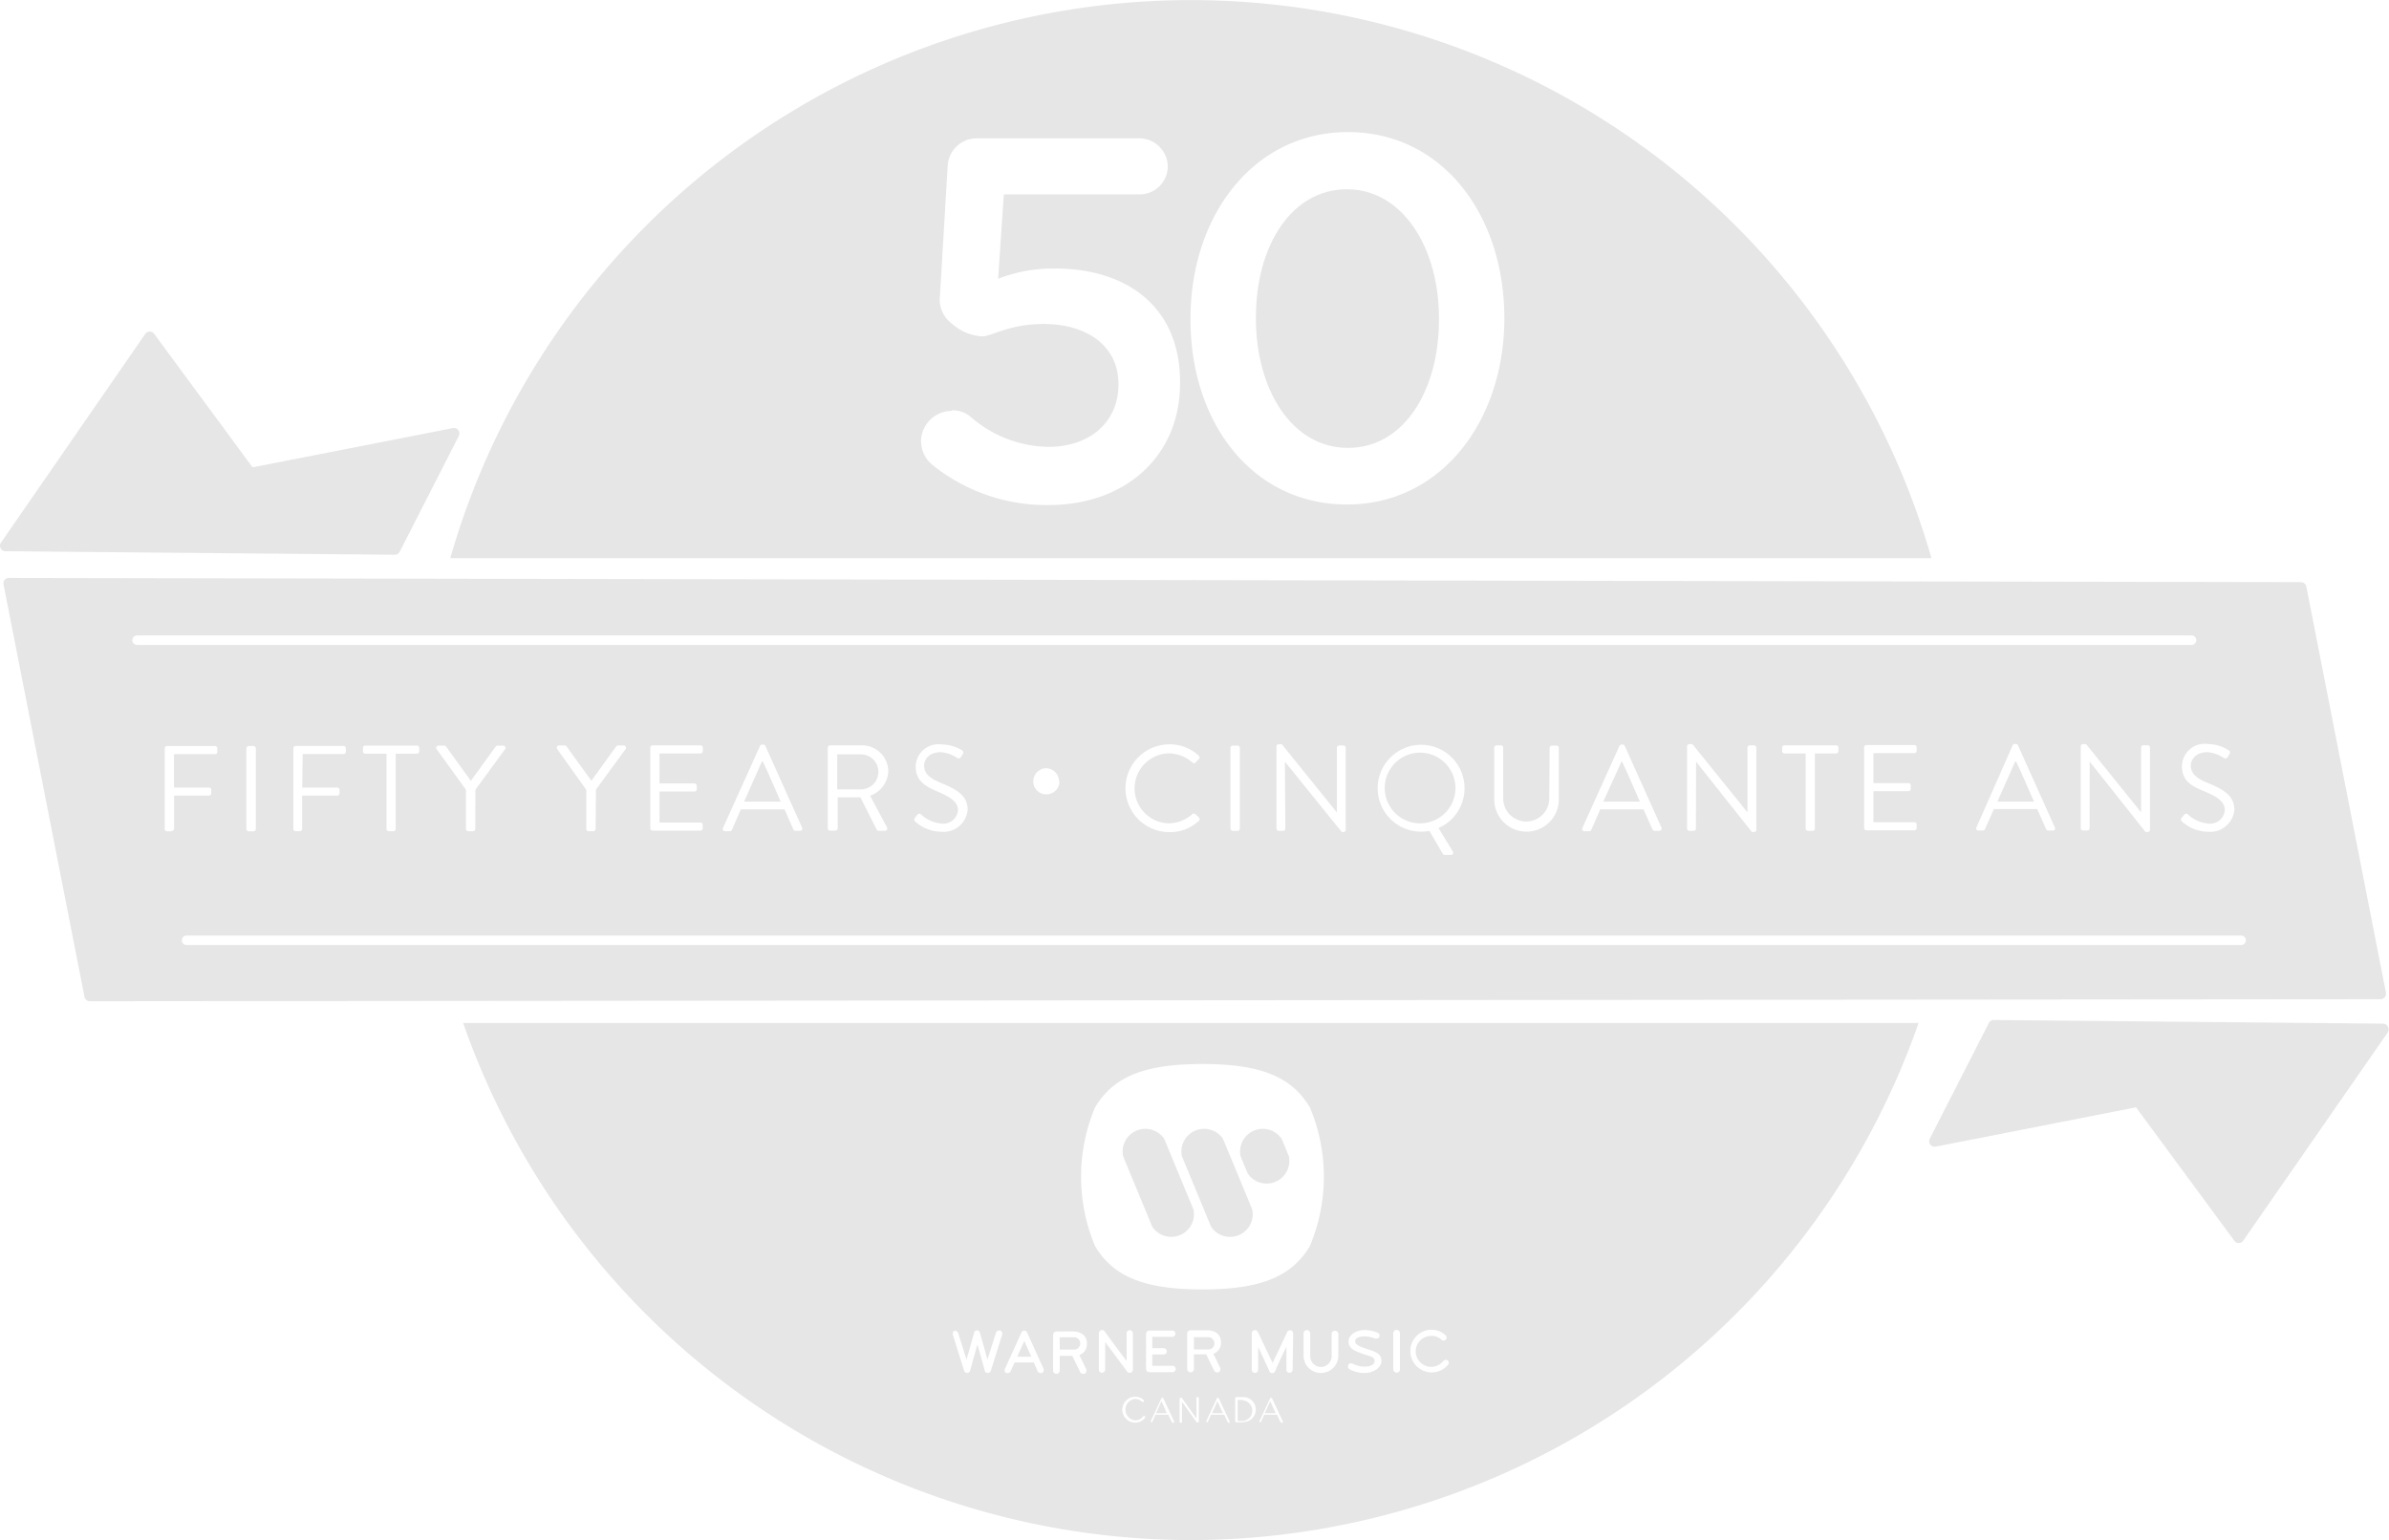 <svg xmlns="http://www.w3.org/2000/svg" viewBox="0 0 210.1 135.48"><defs><style>.cls-1{isolation:isolate;}.cls-2{mix-blend-mode:exclusion;}.cls-3{fill:#e6e6e6;}</style></defs><title>50-logo</title><g class="cls-1"><g id="Layer_2" data-name="Layer 2"><g id="Layer_1-2" data-name="Layer 1"><g class="cls-2"><path class="cls-3" d="M34.72,48.8h0a.48.48,0,0,0,.43-.26l5.2-10.19a.48.48,0,0,0-.52-.69L22.21,41.11,13.56,29.37a.45.45,0,0,0-.4-.2.48.48,0,0,0-.39.21L.09,47.73a.48.48,0,0,0,.39.76Z"/><path class="cls-3" d="M210,90.31a.48.48,0,0,0-.42-.26l-34.24-.32a.48.48,0,0,0-.43.26l-5.2,10.19a.48.48,0,0,0,.52.69l17.62-3.46,8.65,11.74a.48.48,0,0,0,.39.2h0a.48.48,0,0,0,.39-.21L210,90.81A.48.48,0,0,0,210,90.31Z"/><path class="cls-3" d="M67,67l-1.56,3.52h3.22c-.53-1.17-1-2.35-1.57-3.52Z"/><path class="cls-3" d="M124.93,66.21A3.11,3.11,0,1,0,128,69.33,3.12,3.12,0,0,0,124.93,66.21Z"/><path class="cls-3" d="M142.6,67,141,70.52h3.22c-.53-1.17-1-2.35-1.57-3.52Z"/><path class="cls-3" d="M209.73,87.72a.48.48,0,0,0,.1-.4l-7-35.72a.48.48,0,0,0-.47-.39L.78,50.84h0a.48.48,0,0,0-.47.57L7.43,87.69a.48.48,0,0,0,.47.39l201.45-.18A.48.48,0,0,0,209.73,87.72ZM196,66a.24.24,0,0,1,.06.36l-.13.2a.24.24,0,0,1-.38.1,3,3,0,0,0-1.4-.49c-1.14,0-1.48.73-1.48,1.18,0,.72.55,1.14,1.45,1.51,1.45.59,2.38,1.14,2.38,2.38a2.13,2.13,0,0,1-2.31,1.93,3.49,3.49,0,0,1-2.26-.87.23.23,0,0,1-.06-.36l.16-.2c.11-.14.23-.23.38-.1a3,3,0,0,0,1.81.81,1.29,1.29,0,0,0,1.44-1.18c0-.74-.64-1.18-1.88-1.69s-1.89-1-1.89-2.22a2,2,0,0,1,2.28-1.91A3.51,3.51,0,0,1,196,66ZM11.64,56.31a.41.41,0,0,1,.41-.41H192.74a.41.41,0,1,1,0,.83H12.05A.41.41,0,0,1,11.64,56.31ZM183.77,72.86a.2.2,0,0,1-.2.2h-.38a.21.21,0,0,1-.2-.2V65.65a.2.2,0,0,1,.2-.19h.27l4.84,6h0V65.76a.2.2,0,0,1,.2-.2h.38a.21.21,0,0,1,.2.2V73a.2.2,0,0,1-.2.19h-.19L183.78,67h0Zm-3.21.2h-.43a.2.2,0,0,1-.18-.12l-.79-1.77h-3.81l-.78,1.77a.2.2,0,0,1-.18.12H174a.19.19,0,0,1-.18-.28L177,65.57a.19.19,0,0,1,.18-.12h.11a.19.19,0,0,1,.18.12l3.24,7.21A.19.19,0,0,1,180.56,73.07Zm-15.8-4.17h3.08a.21.21,0,0,1,.2.2v.31a.2.2,0,0,1-.2.2h-3.08v2.73h3.6a.2.2,0,0,1,.2.2v.31a.2.2,0,0,1-.2.2h-4.22a.2.2,0,0,1-.2-.2v-7.1a.2.2,0,0,1,.2-.2h4.22a.2.2,0,0,1,.2.2v.31a.2.2,0,0,1-.2.2h-3.6Zm-5.15,4a.21.21,0,0,1-.2.2H159a.21.21,0,0,1-.2-.2V66.28h-1.87a.2.2,0,0,1-.2-.2v-.31a.2.2,0,0,1,.2-.2h4.55a.2.2,0,0,1,.2.2v.31a.2.2,0,0,1-.2.2h-1.87Zm-10.46,0a.2.2,0,0,1-.2.2h-.38a.21.21,0,0,1-.2-.2V65.65a.2.2,0,0,1,.2-.19h.27l4.84,6h0V65.77a.2.2,0,0,1,.2-.2h.38a.21.21,0,0,1,.2.2V73a.2.2,0,0,1-.2.19h-.19L149.16,67h0Zm-3.21.2h-.43a.2.2,0,0,1-.18-.12l-.79-1.77h-3.81L139.95,73a.2.2,0,0,1-.18.12h-.43a.19.19,0,0,1-.18-.28l3.26-7.22a.19.19,0,0,1,.18-.12h.11a.19.19,0,0,1,.18.12l3.24,7.21A.19.19,0,0,1,145.94,73.07Zm-9.66-7.3a.2.2,0,0,1,.2-.2h.41a.21.21,0,0,1,.2.2v4.53a2.84,2.84,0,1,1-5.68,0V65.77a.21.21,0,0,1,.2-.2H132a.2.2,0,0,1,.2.2v4.47a2,2,0,1,0,4.05,0Zm-8.52,9.1a.2.2,0,0,1-.17.32h-.54a.22.22,0,0,1-.17-.11l-1.17-2a4.71,4.71,0,0,1-.78.06,3.82,3.82,0,1,1,1.58-.32Zm-14.72-2a.2.2,0,0,1-.2.2h-.38a.21.21,0,0,1-.2-.2V65.66a.2.2,0,0,1,.2-.19h.27l4.84,6h0V65.78a.2.2,0,0,1,.2-.2h.38a.21.21,0,0,1,.2.2V73a.2.2,0,0,1-.2.19H118L113,67h0Zm-4,0a.21.21,0,0,1-.2.2h-.43a.21.21,0,0,1-.2-.2v-7.1a.21.21,0,0,1,.2-.2h.43a.21.21,0,0,1,.2.2Zm-6.18-.47a3.12,3.12,0,0,0,2-.8.2.2,0,0,1,.26,0l.32.29a.2.2,0,0,1,0,.29,3.68,3.68,0,0,1-2.6,1,3.86,3.86,0,1,1,0-7.72,3.77,3.77,0,0,1,2.59,1,.21.21,0,0,1,0,.3l-.29.29c-.09.11-.17.1-.28,0a3.25,3.25,0,0,0-2-.8,3.08,3.08,0,0,0,0,6.16Zm-9.68-3.65A1.16,1.16,0,0,1,92,69.88a1.14,1.14,0,0,1-1.13-1.13A1.16,1.16,0,0,1,92,67.58,1.17,1.17,0,0,1,93.14,68.75Zm-10.76.85c-1.18-.51-1.89-1-1.89-2.22a2,2,0,0,1,2.28-1.91A3.5,3.5,0,0,1,84.6,66a.24.24,0,0,1,.06.36l-.13.2a.24.24,0,0,1-.38.1,3,3,0,0,0-1.4-.49c-1.14,0-1.48.73-1.48,1.18,0,.72.55,1.14,1.45,1.51,1.45.59,2.38,1.14,2.38,2.38a2.13,2.13,0,0,1-2.32,1.93,3.49,3.49,0,0,1-2.26-.87.24.24,0,0,1-.06-.36l.16-.2c.11-.14.23-.23.38-.1a3,3,0,0,0,1.81.81,1.29,1.29,0,0,0,1.44-1.18C84.25,70.55,83.6,70.11,82.37,69.6ZM78,72.77a.2.2,0,0,1-.18.31h-.55a.18.18,0,0,1-.17-.1l-1.43-2.84h-2v2.73a.21.21,0,0,1-.2.2H73a.2.2,0,0,1-.2-.2v-7.1a.2.2,0,0,1,.2-.2h2.78a2.3,2.3,0,0,1,2.34,2.28A2.39,2.39,0,0,1,76.52,70Zm-7.62.31h-.43a.2.2,0,0,1-.18-.12L69,71.2H65.15L64.37,73a.2.2,0,0,1-.18.12h-.43a.19.19,0,0,1-.18-.28l3.26-7.22a.19.19,0,0,1,.18-.12h.11a.19.19,0,0,1,.18.12l3.24,7.21A.19.19,0,0,1,70.36,73.08ZM58,68.92h3.08a.21.21,0,0,1,.2.2v.31a.2.2,0,0,1-.2.2H58v2.73h3.6a.2.2,0,0,1,.2.2v.31a.2.2,0,0,1-.2.2H57.39a.2.2,0,0,1-.2-.2v-7.1a.2.2,0,0,1,.2-.2h4.22a.2.2,0,0,1,.2.2v.31a.2.2,0,0,1-.2.2H58Zm-5.62,4a.21.21,0,0,1-.2.2h-.42a.2.2,0,0,1-.2-.2V69.48L49,65.89a.2.2,0,0,1,.17-.31h.5a.23.23,0,0,1,.17.1l2.17,3,2.17-3a.23.23,0,0,1,.17-.1h.5a.2.2,0,0,1,.17.31l-2.61,3.57Zm-10.58,0a.21.21,0,0,1-.2.2h-.42a.2.2,0,0,1-.2-.2V69.48L38.4,65.9a.2.2,0,0,1,.17-.31h.5a.23.23,0,0,1,.17.1l2.17,3,2.17-3a.23.23,0,0,1,.17-.1h.5a.2.2,0,0,1,.17.31l-2.61,3.57Zm-7,0a.21.21,0,0,1-.2.2h-.41a.21.21,0,0,1-.2-.2V66.3H32.12a.2.2,0,0,1-.2-.2v-.31a.2.2,0,0,1,.2-.2h4.55a.2.2,0,0,1,.2.2v.31a.2.2,0,0,1-.2.2H34.8Zm-8.22-3.64h3.08a.21.21,0,0,1,.2.2v.31a.21.21,0,0,1-.2.2H26.57v2.93a.21.21,0,0,1-.2.2H26a.2.2,0,0,1-.2-.2v-7.1a.2.2,0,0,1,.2-.2h4.22a.2.2,0,0,1,.2.2v.31a.2.2,0,0,1-.2.2h-3.6Zm-4.08,3.65a.21.21,0,0,1-.2.2h-.43a.21.21,0,0,1-.2-.2v-7.1a.21.21,0,0,1,.2-.2h.43a.21.21,0,0,1,.2.2Zm-7.39.2h-.42a.2.2,0,0,1-.2-.2v-7.1a.2.2,0,0,1,.2-.2h4.22a.2.2,0,0,1,.2.2v.31a.2.2,0,0,1-.2.2H15.3v2.94h3.08a.21.21,0,0,1,.2.2v.31a.21.21,0,0,1-.2.2H15.31v2.93A.21.21,0,0,1,15.1,73.09Zm182,10H16.41a.41.41,0,1,1,0-.83H197.1a.41.41,0,0,1,0,.83Z"/><path class="cls-3" d="M177.22,67l-1.56,3.52h3.22c-.53-1.17-1-2.35-1.57-3.52Z"/><path class="cls-3" d="M75.71,66.36H73.63v3.08h2.08a1.54,1.54,0,1,0,0-3.08Z"/><path class="cls-3" d="M106.51,107.92a2,2,0,0,0,3.62-1.52l-2.57-6.21a2,2,0,0,0-3.62,1.52Z"/><path class="cls-3" d="M109.73,103.23a2,2,0,0,0,3.62-1.52l-.63-1.52a2,2,0,0,0-3.62,1.52Z"/><polygon class="cls-3" points="111.23 124.32 112.19 124.32 111.71 123.26 111.23 124.32"/><polygon class="cls-3" points="101.67 124.32 102.62 124.32 102.14 123.26 101.67 124.32"/><path class="cls-3" d="M95,118.18a.54.54,0,0,0-.58-.54H93.2v1.08h1.22A.53.53,0,0,0,95,118.18Z"/><path class="cls-3" d="M109.32,123.15h-.47V125h.47a.91.91,0,0,0,0-1.81Z"/><path class="cls-3" d="M106.2,117.63H105v1.08h1.22a.53.53,0,0,0,.58-.53A.54.54,0,0,0,106.2,117.63Z"/><polygon class="cls-3" points="106.59 124.32 107.54 124.32 107.07 123.26 106.59 124.32"/><path class="cls-3" d="M101.34,107.92a2,2,0,0,0,3.62-1.52l-2.57-6.21a2,2,0,0,0-3.62,1.52Z"/><path class="cls-3" d="M169.86,49.1a67.75,67.75,0,0,0-130.26,0ZM104.7,28c0-9,5.52-16.38,13.84-16.38S132.3,18.91,132.3,28V28c0,9-5.52,16.38-13.84,16.38S104.7,37.19,104.7,28.14Zm-21,8.1a2.44,2.44,0,0,1,1.63.54,10.62,10.62,0,0,0,6.88,2.67c3.57,0,6.15-2.13,6.15-5.47v-.09c0-3.26-2.71-5.25-6.56-5.25-3.08,0-4.57,1.09-5.43,1.09a4.35,4.35,0,0,1-2.62-1.09,2.64,2.64,0,0,1-1.09-2.44l.68-11.4a2.55,2.55,0,0,1,2.53-2.49h14.34a2.51,2.51,0,0,1,2.49,2.49,2.47,2.47,0,0,1-2.49,2.44H88.28l-.5,7.42a13.46,13.46,0,0,1,5-.9c6.2,0,11,3.26,11,10v.09c0,6.42-4.8,10.72-11.58,10.72A16,16,0,0,1,82.13,41,2.74,2.74,0,0,1,81,38.82,2.7,2.7,0,0,1,83.67,36.15Z"/><path class="cls-3" d="M118.55,39.4c4.93,0,8-5.07,8-11.26V28c0-6.24-3.21-11.35-8.1-11.35s-8,5-8,11.26V28C110.45,34.29,113.62,39.4,118.55,39.4Z"/><path class="cls-3" d="M104.73,135.48a67.85,67.85,0,0,0,64-45.49h-128A67.85,67.85,0,0,0,104.73,135.48Zm-7.54-15a.28.28,0,0,1-.28.28.27.27,0,0,1-.27-.28v-3.2a.28.28,0,0,1,.29-.28.27.27,0,0,1,.21.11s1.09,1.51,1.94,2.61v-2.43a.28.28,0,0,1,.27-.28.28.28,0,0,1,.28.28v3.2a.28.28,0,0,1-.28.28.25.25,0,0,1-.21-.1l-1.94-2.61Zm3.52,4.22a1.05,1.05,0,0,1-.87.45,1.14,1.14,0,0,1,0-2.28,1,1,0,0,1,.75.31.1.1,0,0,1,0,.07.1.1,0,0,1,0,.07.09.09,0,0,1-.07,0l-.07,0a.92.92,0,0,0-.62-.26.95.95,0,0,0,0,1.89.87.87,0,0,0,.72-.38.09.09,0,0,1,.07,0,.09.09,0,0,1,.1.09A.1.1,0,0,1,100.71,124.75Zm2.41.42h0a.1.1,0,0,1-.09-.06l-.28-.61h-1.13l-.27.61a.11.11,0,0,1-.09.06h0a.1.1,0,0,1-.06-.09.1.1,0,0,1,0,0l.93-2a.1.1,0,0,1,.19,0l.93,2a.1.1,0,0,1,0,0A.1.1,0,0,1,103.12,125.17Zm.09-4.41h-2.12a.3.3,0,0,1-.3-.3v-3.07a.29.29,0,0,1,.3-.29h2a.27.27,0,0,1,.28.27.28.28,0,0,1-.28.28h-1.75v1h1a.27.27,0,0,1,0,.55h-1v1h1.83a.28.28,0,0,1,0,.55Zm2.22,4.32a.11.11,0,0,1-.1.1.08.08,0,0,1-.08,0l-1.3-1.82v1.76a.11.11,0,0,1-.11.1.1.1,0,0,1-.1-.1v-2a.11.11,0,0,1,.11-.11.1.1,0,0,1,.08,0s1.06,1.51,1.29,1.82V123a.11.11,0,0,1,.1-.11.11.11,0,0,1,.11.11Zm1.89-4.69a.23.23,0,0,1,0,.12.28.28,0,0,1-.16.26.24.24,0,0,1-.13,0,.28.28,0,0,1-.26-.16l-.69-1.42H105v1.29a.29.29,0,0,1-.59,0v-3.12a.29.29,0,0,1,.29-.29h1.44c.69,0,1.24.33,1.24,1.07a1,1,0,0,1-.67,1Zm.72,4.78h0a.1.1,0,0,1-.09-.06l-.28-.61H106.5l-.27.61a.1.1,0,0,1-.09.06h0a.1.1,0,0,1-.06-.09.1.1,0,0,1,0,0l.93-2a.11.11,0,0,1,.1-.06.11.11,0,0,1,.09.06l.93,2a.1.1,0,0,1,0,0A.1.1,0,0,1,108,125.17Zm1.3,0h-.6a.11.11,0,0,1-.11-.11v-2a.11.11,0,0,1,.11-.11h.6a1.1,1.1,0,0,1,0,2.2Zm3.34,0h0a.1.1,0,0,1-.09-.06l-.28-.61h-1.13l-.27.61a.1.1,0,0,1-.09.06h0a.1.1,0,0,1-.06-.09.11.11,0,0,1,0,0l.93-2a.1.1,0,0,1,.19,0l.93,2a.09.09,0,0,1,0,0A.1.1,0,0,1,112.68,125.17Zm1-4.64a.28.28,0,0,1-.28.28.27.27,0,0,1-.27-.28v-2c-.66,1.34-1,2.16-1,2.16a.25.25,0,0,1-.24.15.24.24,0,0,1-.24-.15l-1-2.15v2a.28.28,0,0,1-.28.28.28.28,0,0,1-.28-.28v-3.2a.27.27,0,0,1,.28-.28.29.29,0,0,1,.26.18l1.29,2.71,1.28-2.71a.28.28,0,0,1,.25-.17.28.28,0,0,1,.28.28Zm12.22-3.5a1.76,1.76,0,0,1,1.23.48.29.29,0,0,1,.09.2.27.27,0,0,1-.07.18.25.25,0,0,1-.19.09.3.3,0,0,1-.18-.07,1.25,1.25,0,0,0-.89-.34,1.36,1.36,0,1,0,1.06,2.18.25.25,0,0,1,.19-.08.27.27,0,0,1,.19.07.25.25,0,0,1,.08.19.32.32,0,0,1-.07.19,1.88,1.88,0,1,1-1.45-3.1Zm-3.37.31a.3.3,0,0,1,.3-.3.29.29,0,0,1,.29.3v3.16a.29.29,0,0,1-.29.3.3.3,0,0,1-.3-.3ZM119.6,119c-.49-.18-1-.38-1-1s.74-1,1.42-1a3.24,3.24,0,0,1,1.14.24.27.27,0,0,1,.17.24.25.25,0,0,1-.26.27.45.45,0,0,1-.15,0,2.52,2.52,0,0,0-.89-.19c-.36,0-.85.07-.85.44s.75.57,1.17.71c.6.2,1.14.37,1.14,1s-.74,1.07-1.47,1.07a2.72,2.72,0,0,1-1.34-.33.27.27,0,0,1-.13-.25.25.25,0,0,1,.26-.27.51.51,0,0,1,.19.05,2.26,2.26,0,0,0,1,.24c.37,0,.89-.09.89-.51S120.27,119.29,119.6,119Zm-2.49.31v-2a.3.3,0,0,1,.59,0v1.94a1.53,1.53,0,1,1-3.06,0v-1.94a.29.29,0,0,1,.29-.3.3.3,0,0,1,.3.3v2a.94.94,0,0,0,1.88,0ZM96.3,97.42c1.61-2.69,4.29-3.82,9.45-3.82s7.85,1.14,9.45,3.82a15.76,15.76,0,0,1,0,12.19c-1.6,2.68-4.29,3.82-9.45,3.82s-7.85-1.14-9.45-3.82a15.77,15.77,0,0,1,0-12.19Zm-3.68,20a.29.29,0,0,1,.29-.29h1.44c.69,0,1.24.33,1.24,1.07a1,1,0,0,1-.67,1l.62,1.27a.24.24,0,0,1,0,.12.29.29,0,0,1-.16.26.24.24,0,0,1-.13,0,.28.28,0,0,1-.26-.16l-.69-1.42H93.2v1.29a.29.29,0,0,1-.59,0Zm-4.24,3,1.45-3.2a.29.29,0,0,1,.25-.17.28.28,0,0,1,.25.17l1.45,3.2a.29.29,0,0,1,0,.12.27.27,0,0,1-.16.25l-.11,0a.27.27,0,0,1-.25-.16l-.35-.78H89.23l-.35.78a.28.28,0,0,1-.26.16l-.11,0a.28.28,0,0,1-.16-.25A.31.31,0,0,1,88.38,120.4Zm-4.46-3.34.08,0a.28.28,0,0,1,.27.2L85,119.6l.67-2.36a.26.26,0,0,1,.51,0l.66,2.36.75-2.36a.28.28,0,0,1,.27-.2l.08,0a.28.28,0,0,1,.2.27.22.22,0,0,1,0,.08l-1,3.19a.29.29,0,0,1-.27.2.27.27,0,0,1-.26-.19l-.65-2.33-.65,2.33a.26.26,0,0,1-.25.19.29.29,0,0,1-.27-.2l-1-3.19a.39.39,0,0,1,0-.08A.28.28,0,0,1,83.92,117.06Z"/><polygon class="cls-3" points="90.08 117.96 89.46 119.35 90.7 119.35 90.08 117.96"/></g></g></g></g></svg>